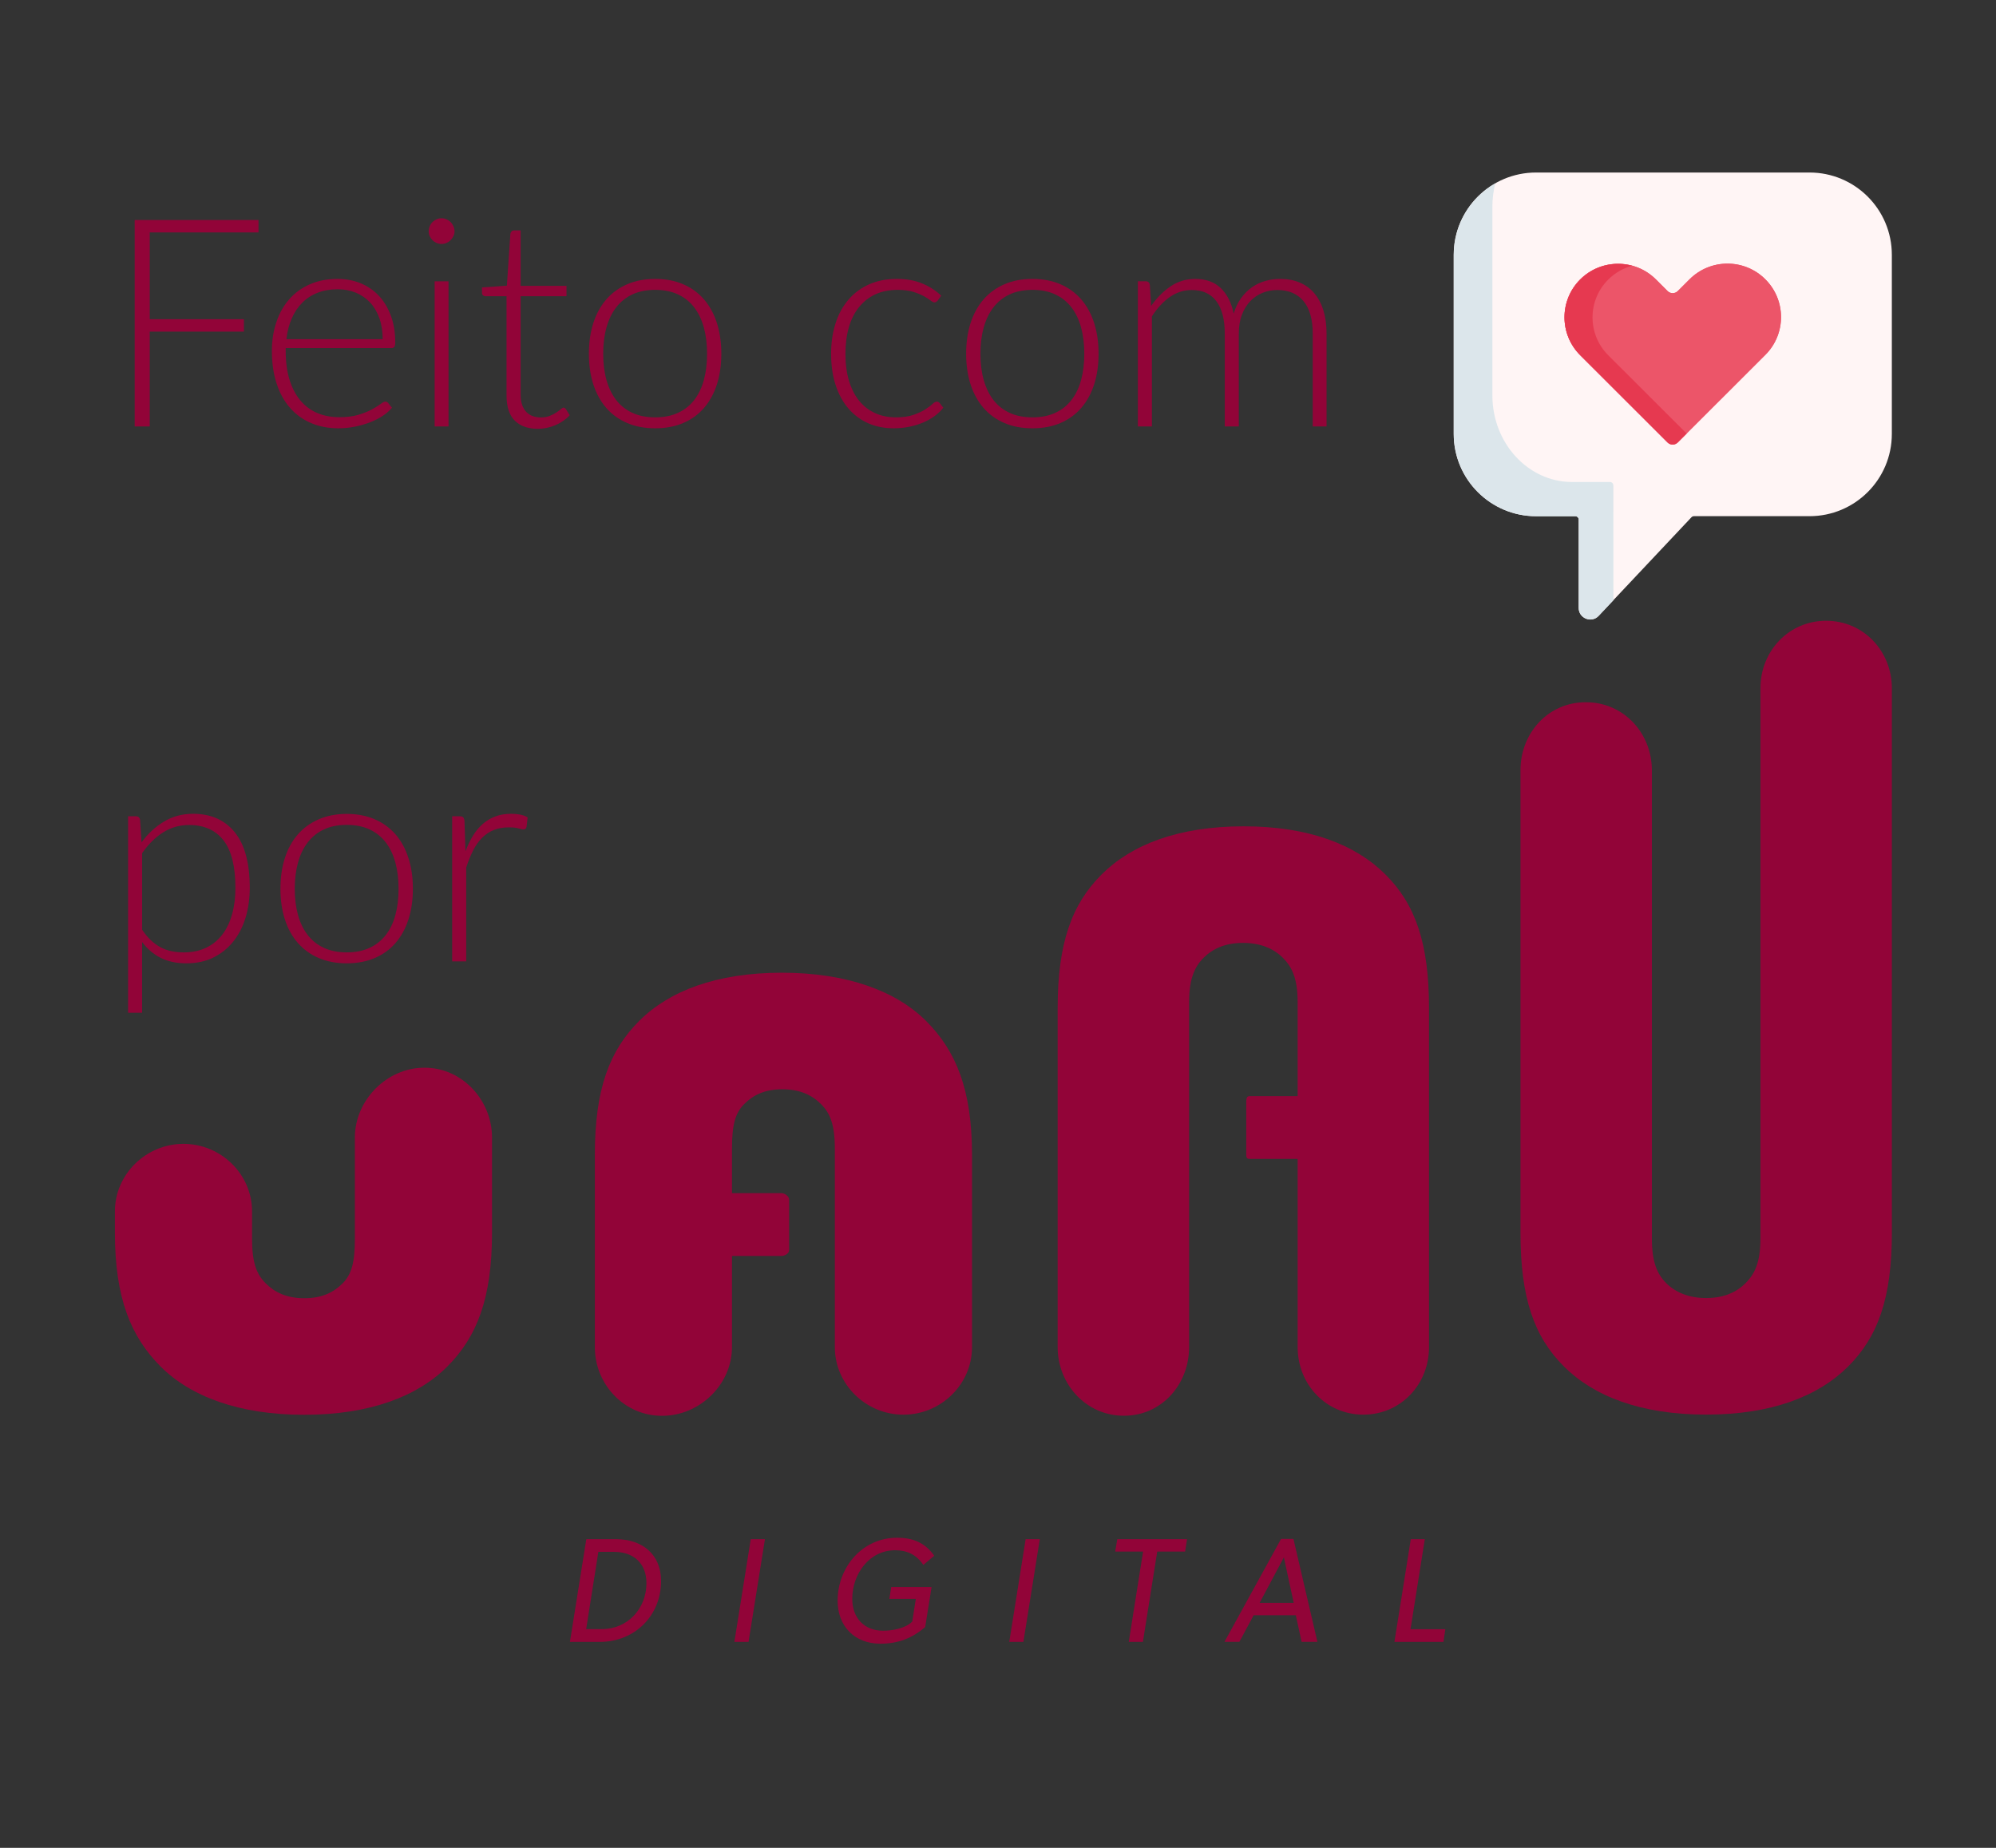 <svg width="54" height="50" viewBox="0 0 54 50" fill="none" xmlns="http://www.w3.org/2000/svg">
<rect x="0" y="0" width="54" height="50" fill="#333333" stroke="none"/>
<g clip-path="url(#clip0_54_280)">
<path d="M48.954 4.668H41.557C40.326 4.668 39.329 5.665 39.329 6.894V11.741C39.329 12.971 40.326 13.967 41.557 13.967H42.619C42.669 13.967 42.71 14.008 42.71 14.059V16.45C42.71 16.732 43.057 16.869 43.25 16.663L45.761 13.996C45.778 13.978 45.803 13.967 45.828 13.967H48.954C50.185 13.967 51.182 12.971 51.182 11.741V6.894C51.182 5.665 50.185 4.668 48.954 4.668Z" fill="#FFF5F5"/>
<path d="M43.648 13.138C43.648 13.085 43.608 13.042 43.559 13.042H42.532C41.341 13.042 40.375 11.992 40.375 10.697V5.593C40.375 5.374 40.402 5.162 40.454 4.961C39.783 5.344 39.33 6.067 39.33 6.896V11.742C39.33 12.972 40.327 13.969 41.558 13.969H42.62C42.67 13.969 42.711 14.01 42.711 14.06V16.451C42.711 16.734 43.058 16.871 43.251 16.665L43.649 16.242L43.648 13.138Z" fill="#DCE6EB"/>
<path d="M47.759 7.557C47.194 6.992 46.276 6.992 45.71 7.557L45.391 7.876C45.314 7.952 45.191 7.952 45.115 7.876L44.8 7.561C44.234 6.996 43.317 6.996 42.75 7.561C42.185 8.126 42.185 9.043 42.75 9.609L45.114 11.97C45.19 12.046 45.313 12.046 45.39 11.97L47.759 9.603C48.326 9.038 48.326 8.122 47.759 7.557Z" fill="#EC5569"/>
<path d="M47.759 7.557C47.194 6.992 46.276 6.992 45.71 7.557L45.391 7.876C45.314 7.952 45.191 7.952 45.115 7.876L44.8 7.561C44.234 6.996 43.317 6.996 42.75 7.561C42.185 8.126 42.185 9.043 42.75 9.609L45.114 11.97C45.19 12.046 45.313 12.046 45.39 11.97L47.759 9.603C48.326 9.038 48.326 8.122 47.759 7.557Z" fill="#EC5569"/>
<path d="M43.509 9.612C42.943 9.047 42.943 8.13 43.509 7.565C43.695 7.379 43.918 7.255 44.154 7.191C43.67 7.06 43.131 7.184 42.751 7.565C42.185 8.13 42.185 9.046 42.751 9.612L45.114 11.973C45.191 12.05 45.314 12.05 45.39 11.973L45.631 11.732L43.509 9.612Z" fill="#E63950"/>
<path d="M4.051 6.289V8.637H6.599V8.973H4.051V11.539H3.644V5.953H6.994V6.289H4.051Z" fill="#920438"/>
<path d="M7.729 9.418V9.493C7.729 9.788 7.763 10.047 7.832 10.271C7.9 10.494 7.998 10.682 8.124 10.833C8.25 10.984 8.403 11.098 8.582 11.175C8.76 11.251 8.961 11.289 9.183 11.289C9.38 11.289 9.551 11.267 9.696 11.224C9.841 11.18 9.962 11.132 10.062 11.078C10.16 11.024 10.239 10.975 10.296 10.932C10.353 10.888 10.396 10.867 10.423 10.867C10.457 10.867 10.483 10.88 10.502 10.906L10.604 11.032C10.54 11.111 10.457 11.185 10.353 11.254C10.249 11.322 10.133 11.38 10.006 11.429C9.878 11.478 9.741 11.517 9.595 11.546C9.448 11.575 9.302 11.589 9.154 11.589C8.886 11.589 8.641 11.542 8.419 11.449C8.198 11.355 8.008 11.219 7.85 11.04C7.692 10.861 7.57 10.642 7.485 10.383C7.399 10.124 7.356 9.827 7.356 9.493C7.356 9.211 7.397 8.951 7.478 8.713C7.558 8.475 7.674 8.27 7.825 8.098C7.976 7.925 8.162 7.79 8.382 7.693C8.602 7.596 8.852 7.547 9.131 7.547C9.352 7.547 9.557 7.585 9.748 7.661C9.937 7.738 10.102 7.849 10.242 7.995C10.381 8.141 10.491 8.321 10.571 8.534C10.652 8.747 10.693 8.992 10.693 9.268C10.693 9.326 10.684 9.365 10.669 9.386C10.653 9.407 10.627 9.418 10.59 9.418H7.729ZM10.353 9.177C10.353 8.967 10.323 8.778 10.264 8.611C10.205 8.444 10.121 8.302 10.013 8.186C9.905 8.071 9.777 7.982 9.628 7.92C9.478 7.858 9.315 7.827 9.136 7.827C8.933 7.827 8.751 7.859 8.591 7.922C8.43 7.985 8.291 8.076 8.174 8.194C8.056 8.313 7.962 8.455 7.891 8.621C7.82 8.786 7.772 8.972 7.748 9.177H10.353Z" fill="#920438"/>
<path d="M12.297 6.258C12.297 6.305 12.287 6.349 12.267 6.39C12.248 6.431 12.222 6.467 12.19 6.498C12.159 6.53 12.122 6.555 12.079 6.573C12.038 6.592 11.993 6.601 11.945 6.601C11.898 6.601 11.853 6.592 11.811 6.573C11.769 6.555 11.732 6.53 11.7 6.498C11.669 6.467 11.644 6.431 11.626 6.39C11.607 6.349 11.598 6.305 11.598 6.258C11.598 6.21 11.607 6.165 11.626 6.121C11.644 6.078 11.669 6.04 11.7 6.009C11.732 5.977 11.769 5.952 11.811 5.934C11.853 5.915 11.898 5.906 11.945 5.906C11.993 5.906 12.038 5.915 12.079 5.934C12.122 5.952 12.159 5.977 12.19 6.009C12.222 6.04 12.248 6.078 12.267 6.121C12.287 6.165 12.297 6.21 12.297 6.258ZM12.135 7.612V11.539H11.759V7.612H12.135Z" fill="#920438"/>
<path d="M14.549 11.603C14.283 11.603 14.076 11.529 13.927 11.382C13.778 11.234 13.704 11.007 13.704 10.699V8.015H13.139C13.11 8.015 13.087 8.007 13.068 7.991C13.05 7.975 13.04 7.953 13.04 7.924V7.778L13.713 7.73L13.808 6.325C13.813 6.301 13.823 6.28 13.839 6.262C13.855 6.244 13.877 6.234 13.907 6.234H14.085V7.734H15.326V8.015H14.085V10.679C14.085 10.787 14.099 10.88 14.126 10.957C14.154 11.035 14.192 11.099 14.241 11.149C14.289 11.199 14.347 11.236 14.413 11.259C14.479 11.283 14.55 11.295 14.626 11.295C14.721 11.295 14.803 11.281 14.871 11.254C14.94 11.226 14.998 11.196 15.049 11.163C15.099 11.13 15.14 11.1 15.172 11.072C15.204 11.044 15.229 11.03 15.247 11.03C15.268 11.03 15.289 11.044 15.31 11.07L15.413 11.236C15.313 11.346 15.185 11.435 15.032 11.502C14.875 11.569 14.715 11.603 14.549 11.603Z" fill="#920438"/>
<path d="M17.726 7.547C18.008 7.547 18.26 7.595 18.482 7.691C18.704 7.787 18.892 7.923 19.045 8.1C19.197 8.276 19.314 8.488 19.394 8.737C19.474 8.986 19.515 9.264 19.515 9.572C19.515 9.88 19.474 10.157 19.394 10.405C19.314 10.652 19.197 10.864 19.045 11.04C18.892 11.217 18.704 11.352 18.482 11.447C18.26 11.542 18.007 11.589 17.726 11.589C17.444 11.589 17.191 11.542 16.969 11.447C16.747 11.352 16.558 11.217 16.404 11.04C16.251 10.864 16.134 10.652 16.053 10.405C15.973 10.157 15.932 9.88 15.932 9.572C15.932 9.264 15.973 8.986 16.053 8.737C16.134 8.488 16.251 8.276 16.404 8.1C16.558 7.923 16.747 7.787 16.969 7.691C17.191 7.595 17.444 7.547 17.726 7.547ZM17.726 11.293C17.96 11.293 18.165 11.253 18.34 11.172C18.516 11.092 18.662 10.977 18.779 10.827C18.896 10.677 18.984 10.496 19.042 10.284C19.1 10.072 19.129 9.835 19.129 9.572C19.129 9.311 19.1 9.075 19.042 8.861C18.983 8.648 18.895 8.466 18.779 8.315C18.662 8.163 18.516 8.047 18.34 7.965C18.165 7.884 17.96 7.843 17.726 7.843C17.491 7.843 17.287 7.884 17.111 7.965C16.936 8.047 16.79 8.163 16.672 8.315C16.555 8.466 16.467 8.648 16.408 8.861C16.348 9.075 16.319 9.311 16.319 9.572C16.319 9.835 16.348 10.072 16.408 10.284C16.468 10.496 16.556 10.677 16.672 10.827C16.789 10.977 16.936 11.092 17.111 11.172C17.287 11.253 17.491 11.293 17.726 11.293Z" fill="#920438"/>
<path d="M25.367 8.135C25.353 8.148 25.341 8.159 25.329 8.169C25.317 8.178 25.301 8.182 25.28 8.182C25.254 8.182 25.218 8.165 25.174 8.129C25.129 8.094 25.068 8.055 24.992 8.013C24.915 7.971 24.82 7.932 24.705 7.896C24.59 7.861 24.451 7.843 24.288 7.843C24.061 7.843 23.861 7.883 23.685 7.963C23.51 8.044 23.363 8.159 23.241 8.309C23.119 8.459 23.028 8.64 22.966 8.853C22.904 9.067 22.873 9.306 22.873 9.572C22.873 9.848 22.905 10.093 22.969 10.306C23.035 10.519 23.125 10.699 23.244 10.845C23.363 10.991 23.506 11.102 23.675 11.178C23.843 11.255 24.03 11.293 24.236 11.293C24.425 11.293 24.584 11.271 24.712 11.226C24.84 11.181 24.946 11.132 25.028 11.08C25.11 11.027 25.177 10.979 25.224 10.934C25.271 10.889 25.311 10.867 25.343 10.867C25.374 10.867 25.401 10.88 25.422 10.906L25.52 11.032C25.459 11.111 25.383 11.185 25.291 11.254C25.198 11.322 25.095 11.381 24.979 11.431C24.862 11.481 24.737 11.52 24.601 11.547C24.466 11.575 24.324 11.589 24.176 11.589C23.926 11.589 23.697 11.544 23.49 11.453C23.284 11.362 23.106 11.23 22.957 11.058C22.807 10.886 22.692 10.675 22.609 10.425C22.526 10.175 22.485 9.89 22.485 9.572C22.485 9.272 22.525 8.998 22.604 8.751C22.683 8.503 22.799 8.29 22.952 8.111C23.104 7.932 23.291 7.794 23.511 7.695C23.731 7.596 23.983 7.547 24.267 7.547C24.523 7.547 24.749 7.588 24.946 7.669C25.145 7.751 25.316 7.861 25.464 8.001L25.367 8.135Z" fill="#920438"/>
<path d="M27.932 7.547C28.214 7.547 28.466 7.595 28.688 7.691C28.91 7.787 29.098 7.923 29.251 8.1C29.403 8.276 29.52 8.488 29.6 8.737C29.68 8.986 29.721 9.264 29.721 9.572C29.721 9.88 29.68 10.157 29.6 10.405C29.52 10.652 29.403 10.864 29.251 11.04C29.098 11.217 28.91 11.352 28.688 11.447C28.466 11.542 28.213 11.589 27.932 11.589C27.649 11.589 27.397 11.542 27.175 11.447C26.953 11.352 26.765 11.217 26.61 11.04C26.457 10.864 26.34 10.652 26.259 10.405C26.179 10.157 26.138 9.88 26.138 9.572C26.138 9.264 26.179 8.986 26.259 8.737C26.34 8.488 26.457 8.276 26.61 8.1C26.765 7.923 26.953 7.787 27.175 7.691C27.397 7.595 27.649 7.547 27.932 7.547ZM27.932 11.293C28.166 11.293 28.371 11.253 28.546 11.172C28.722 11.092 28.868 10.977 28.985 10.827C29.102 10.677 29.19 10.496 29.248 10.284C29.306 10.072 29.335 9.835 29.335 9.572C29.335 9.311 29.306 9.075 29.248 8.861C29.189 8.648 29.102 8.466 28.985 8.315C28.869 8.163 28.722 8.047 28.546 7.965C28.371 7.884 28.166 7.843 27.932 7.843C27.698 7.843 27.493 7.884 27.317 7.965C27.142 8.047 26.996 8.163 26.878 8.315C26.761 8.466 26.673 8.648 26.614 8.861C26.554 9.075 26.525 9.311 26.525 9.572C26.525 9.835 26.554 10.072 26.614 10.284C26.674 10.496 26.762 10.677 26.878 10.827C26.995 10.977 27.142 11.092 27.317 11.172C27.493 11.253 27.698 11.293 27.932 11.293Z" fill="#920438"/>
<path d="M30.784 11.538V7.61H30.993C31.059 7.61 31.097 7.643 31.108 7.709L31.143 8.277C31.296 8.059 31.471 7.882 31.669 7.748C31.867 7.614 32.09 7.547 32.337 7.547C32.624 7.547 32.854 7.63 33.027 7.796C33.199 7.961 33.316 8.192 33.376 8.486C33.424 8.326 33.49 8.186 33.576 8.068C33.661 7.95 33.76 7.851 33.87 7.774C33.981 7.696 34.101 7.639 34.232 7.602C34.362 7.565 34.496 7.547 34.633 7.547C34.828 7.547 35.003 7.579 35.158 7.644C35.313 7.708 35.446 7.803 35.553 7.93C35.661 8.056 35.745 8.211 35.802 8.396C35.86 8.58 35.889 8.79 35.889 9.027V11.538H35.515V9.027C35.515 8.643 35.432 8.35 35.266 8.149C35.1 7.948 34.863 7.847 34.554 7.847C34.417 7.847 34.286 7.872 34.161 7.922C34.036 7.972 33.926 8.046 33.829 8.145C33.733 8.244 33.656 8.367 33.6 8.514C33.543 8.661 33.515 8.832 33.515 9.027V11.538H33.135V9.027C33.135 8.646 33.06 8.353 32.908 8.151C32.757 7.948 32.535 7.847 32.242 7.847C32.029 7.847 31.831 7.91 31.65 8.036C31.468 8.163 31.306 8.338 31.164 8.561V11.538H30.784Z" fill="#920438"/>
<path d="M3.829 22.793C4.003 22.556 4.206 22.368 4.44 22.229C4.673 22.089 4.934 22.02 5.223 22.02C5.705 22.02 6.082 22.187 6.352 22.521C6.622 22.855 6.757 23.356 6.757 24.025C6.757 24.312 6.719 24.579 6.644 24.828C6.569 25.077 6.458 25.293 6.312 25.475C6.166 25.658 5.987 25.802 5.775 25.908C5.563 26.013 5.319 26.066 5.042 26.066C4.776 26.066 4.546 26.017 4.351 25.919C4.155 25.822 3.987 25.679 3.844 25.489V27.403H3.466V22.087H3.675C3.741 22.087 3.779 22.119 3.79 22.185L3.829 22.793ZM3.845 25.158C3.922 25.271 4.001 25.366 4.084 25.444C4.167 25.521 4.255 25.585 4.346 25.633C4.439 25.682 4.537 25.717 4.641 25.738C4.745 25.759 4.855 25.77 4.971 25.77C5.203 25.77 5.405 25.727 5.579 25.643C5.754 25.559 5.898 25.44 6.016 25.286C6.134 25.132 6.221 24.948 6.28 24.733C6.34 24.519 6.369 24.283 6.369 24.025C6.369 23.441 6.261 23.011 6.045 22.736C5.829 22.461 5.52 22.323 5.117 22.323C4.857 22.323 4.62 22.391 4.41 22.525C4.199 22.659 4.011 22.846 3.845 23.085V25.158Z" fill="#920438"/>
<path d="M9.381 22.023C9.662 22.023 9.915 22.072 10.137 22.168C10.359 22.264 10.547 22.4 10.7 22.576C10.852 22.752 10.969 22.965 11.049 23.214C11.13 23.462 11.17 23.741 11.17 24.048C11.17 24.356 11.13 24.634 11.049 24.881C10.969 25.129 10.852 25.34 10.7 25.517C10.547 25.693 10.359 25.829 10.137 25.923C9.915 26.018 9.662 26.066 9.381 26.066C9.099 26.066 8.847 26.018 8.625 25.923C8.401 25.828 8.214 25.692 8.06 25.517C7.905 25.34 7.788 25.129 7.708 24.881C7.628 24.634 7.587 24.356 7.587 24.048C7.587 23.741 7.628 23.462 7.708 23.214C7.788 22.965 7.905 22.752 8.06 22.576C8.214 22.4 8.402 22.264 8.625 22.168C8.847 22.072 9.099 22.023 9.381 22.023ZM9.381 25.77C9.615 25.77 9.82 25.729 9.995 25.649C10.171 25.569 10.316 25.454 10.434 25.304C10.552 25.154 10.639 24.973 10.696 24.761C10.754 24.549 10.783 24.312 10.783 24.048C10.783 23.788 10.754 23.551 10.696 23.338C10.638 23.125 10.551 22.942 10.434 22.791C10.316 22.64 10.171 22.523 9.995 22.442C9.82 22.36 9.616 22.32 9.381 22.32C9.146 22.32 8.941 22.36 8.766 22.442C8.59 22.523 8.445 22.64 8.328 22.791C8.21 22.942 8.122 23.125 8.063 23.338C8.004 23.551 7.974 23.788 7.974 24.048C7.974 24.312 8.004 24.549 8.063 24.761C8.122 24.973 8.21 25.154 8.328 25.304C8.445 25.454 8.59 25.569 8.766 25.649C8.941 25.729 9.146 25.77 9.381 25.77Z" fill="#920438"/>
<path d="M12.593 23.034C12.653 22.873 12.723 22.731 12.8 22.606C12.877 22.481 12.968 22.375 13.068 22.288C13.17 22.201 13.283 22.135 13.409 22.089C13.533 22.043 13.672 22.02 13.826 22.02C13.907 22.02 13.988 22.027 14.067 22.041C14.146 22.056 14.216 22.081 14.275 22.118L14.244 22.379C14.231 22.421 14.206 22.442 14.169 22.442C14.137 22.442 14.089 22.433 14.025 22.414C13.96 22.396 13.875 22.387 13.77 22.387C13.617 22.387 13.481 22.41 13.365 22.456C13.248 22.502 13.142 22.571 13.049 22.663C12.955 22.755 12.873 22.869 12.804 23.004C12.735 23.14 12.671 23.296 12.613 23.472V26.014H12.233V22.087H12.435C12.48 22.087 12.511 22.096 12.53 22.114C12.548 22.133 12.561 22.164 12.566 22.209L12.593 23.034Z" fill="#920438"/>
<path d="M16.225 44.427H15.419L15.862 41.648H16.668C17.366 41.648 17.885 42.051 17.885 42.78C17.884 43.718 17.175 44.427 16.225 44.427ZM16.615 41.991H16.188L15.858 44.081H16.285C16.982 44.081 17.489 43.525 17.489 42.837C17.49 42.302 17.139 41.991 16.615 41.991Z" fill="#920438"/>
<path d="M20.695 41.648L20.251 44.427H19.868L20.311 41.648H20.695Z" fill="#920438"/>
<path d="M24.979 42.345C24.799 42.071 24.544 41.947 24.218 41.947C23.509 41.947 23.057 42.599 23.057 43.263C23.057 43.775 23.375 44.125 23.895 44.125C24.137 44.125 24.503 44.061 24.681 43.876L24.777 43.263H24.06L24.112 42.942H25.203L25.03 44.025C24.676 44.331 24.289 44.476 23.817 44.476C23.124 44.476 22.661 44.005 22.661 43.312C22.661 42.411 23.326 41.609 24.268 41.609C24.699 41.609 25.026 41.742 25.275 42.096L24.979 42.345Z" fill="#920438"/>
<path d="M28.131 41.648L27.687 44.427H27.305L27.748 41.648H28.131Z" fill="#920438"/>
<path d="M32.114 41.648L32.062 41.983H31.308L30.92 44.427H30.538L30.925 41.983H30.171L30.227 41.648H32.114Z" fill="#920438"/>
<path d="M35.641 44.426H35.214L35.057 43.705H33.917L33.53 44.426H33.127L34.658 41.641H34.993L35.641 44.426ZM35 43.371L34.734 42.14L34.078 43.371H35Z" fill="#920438"/>
<path d="M39.103 44.084L39.051 44.427H37.725L38.168 41.648H38.547L38.16 44.084H39.103Z" fill="#920438"/>
<path d="M11.493 28.891H11.476C10.467 28.891 9.601 29.768 9.601 30.777V33.518C9.601 34.162 9.511 34.483 9.27 34.725C9.028 34.967 8.717 35.128 8.234 35.128C7.751 35.128 7.43 34.967 7.188 34.725C6.946 34.484 6.819 34.179 6.819 33.518V32.778C6.819 31.769 5.974 30.951 4.964 30.951C3.954 30.951 3.109 31.769 3.109 32.778V33.357C3.109 35.127 3.542 36.173 4.348 36.979C5.153 37.783 6.458 38.282 8.23 38.282C10.003 38.282 11.294 37.783 12.099 36.979C12.905 36.173 13.311 35.127 13.311 33.357V30.777C13.311 29.768 12.502 28.891 11.493 28.891Z" fill="#920438"/>
<path d="M21.149 26.32C19.377 26.32 18.098 26.819 17.293 27.624C16.487 28.429 16.093 29.475 16.093 31.245V36.453C16.093 37.462 16.893 38.309 17.903 38.309H17.919C18.929 38.309 19.803 37.462 19.803 36.453V33.984H21.142C21.229 33.984 21.349 33.918 21.349 33.831V32.457C21.349 32.37 21.229 32.285 21.142 32.285H19.803V31.084C19.803 30.441 19.889 30.119 20.131 29.877C20.372 29.635 20.681 29.474 21.164 29.474C21.647 29.474 21.972 29.635 22.214 29.877C22.455 30.118 22.586 30.424 22.586 31.084V36.453C22.586 37.462 23.431 38.279 24.442 38.279C25.451 38.279 26.297 37.462 26.297 36.453V31.245C26.297 29.475 25.859 28.429 25.053 27.624C24.247 26.82 22.922 26.32 21.149 26.32Z" fill="#920438"/>
<path d="M33.646 22.359C31.874 22.359 30.607 22.858 29.802 23.663C28.996 24.468 28.614 25.514 28.614 27.284V36.452C28.614 37.46 29.389 38.307 30.399 38.307H30.416C31.425 38.307 32.17 37.461 32.17 36.452V27.123C32.17 26.48 32.321 26.158 32.562 25.916C32.804 25.674 33.145 25.513 33.628 25.513C34.111 25.513 34.464 25.674 34.706 25.916C34.947 26.157 35.107 26.463 35.107 27.123V29.659H33.804C33.717 29.659 33.716 29.754 33.716 29.841V31.215C33.716 31.302 33.717 31.358 33.804 31.358H35.107V36.452C35.107 37.461 35.875 38.278 36.884 38.278C37.894 38.278 38.661 37.461 38.661 36.452V27.284C38.661 25.514 38.289 24.468 37.483 23.663C36.678 22.858 35.418 22.359 33.646 22.359Z" fill="#920438"/>
<path d="M49.405 16.797C48.395 16.797 47.627 17.615 47.627 18.623V33.513C47.627 34.173 47.465 34.478 47.224 34.721C46.982 34.962 46.643 35.123 46.159 35.123C45.677 35.123 45.321 34.962 45.079 34.721C44.837 34.479 44.69 34.157 44.69 33.513V20.842C44.69 19.834 43.922 19.002 42.912 19.002H42.896C41.886 19.002 41.135 19.833 41.135 20.842V33.352C41.135 35.123 41.504 36.169 42.31 36.974C43.116 37.779 44.387 38.277 46.159 38.277C47.931 38.277 49.195 37.779 50.001 36.974C50.807 36.169 51.183 35.123 51.183 33.352V18.624C51.182 17.615 50.414 16.797 49.405 16.797Z" fill="#920438"/>
</g>
<defs>
<clipPath id="clip0_54_280">
<rect width="54" height="50" fill="white"/>
</clipPath>
</defs>
</svg>
